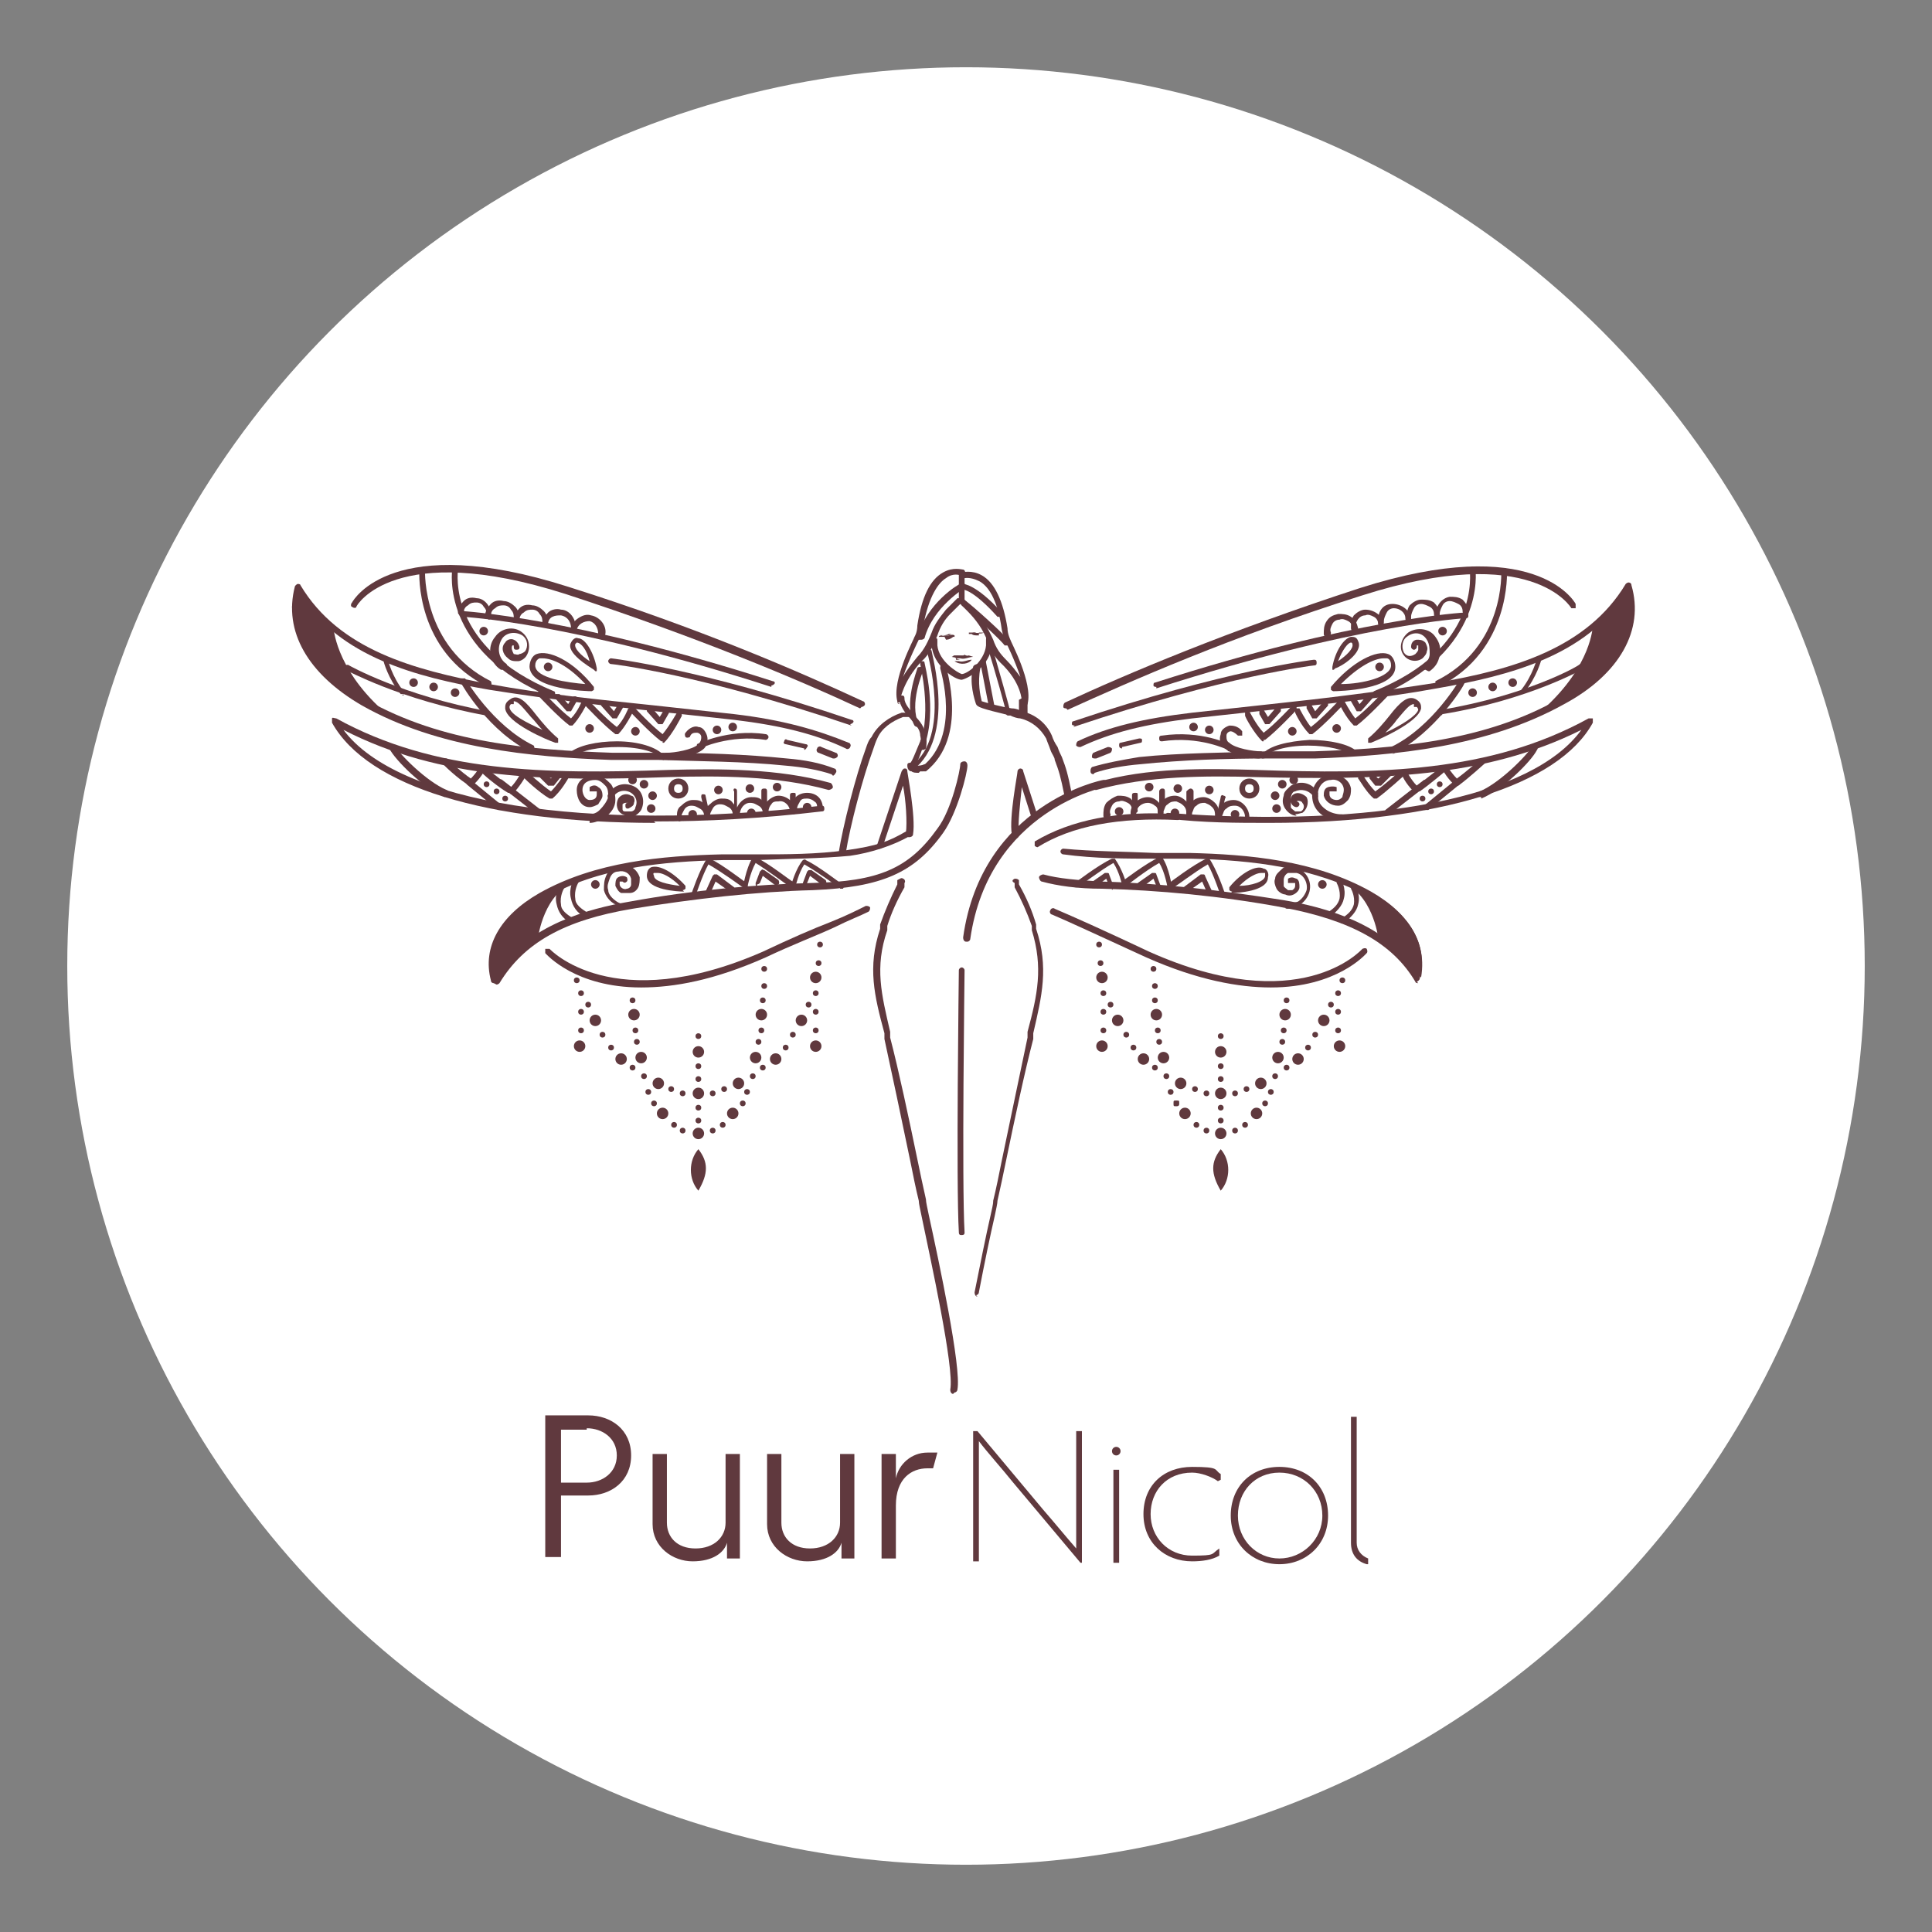 <svg xmlns="http://www.w3.org/2000/svg" id="Layer_1" viewBox="0 0 135 135"><rect x="0" y="0" width="135" height="135" fill="#808080" stroke="none"/><circle cx="67.5" cy="67.5" r="62.8" fill="#fff"></circle><path d="M99.1,68.7c0,0-.2,0-.2-.1-1.6-2.7-4.5-4.3-9.3-5.2-4.3-.8-8.7-1.2-12.6-1.3-1.7,0-3.1-.2-4.2-.5-.1,0-.2-.2-.2-.3,0-.1.2-.2.3-.2,1.1.3,2.4.4,4.1.5,3.9.1,8.3.6,12.7,1.3,2.9.5,7,1.6,9.3,4.9.3-1.9-.9-3.7-3.3-5.1-3.8-2.1-8.2-2.6-12.5-2.7-.8,0-1.6,0-2.4,0-2.1,0-4.3,0-6.5-.3-.1,0-.2-.1-.2-.2,0-.1.1-.2.2-.2,2.1.2,4.3.2,6.4.3.8,0,1.6,0,2.4,0,4.1.1,8.8.5,12.7,2.7,2.8,1.6,4,3.8,3.4,6.1,0,0,0,.1-.2.2,0,0,0,0,0,0Z" fill="#60393e"></path><path d="M62.9,49.1" fill="#60393e" stroke="#68574e" stroke-linecap="round" stroke-linejoin="round" stroke-width=".3"></path><path d="M68.3,90.6s0,0,0,0c-.1,0-.2-.1-.2-.3.4-2,.8-4,1.1-5.3.1-.5.2-.8.2-1.1.2-.8.4-1.8.6-2.8.6-2.9,1.3-6.2,1.8-8.6v-.4c.7-2.6,1.1-4.5.3-7.1v-.3q-.5-1.4-1.2-2.7v-.3c-.2-.1-.2-.2,0-.3.1,0,.2,0,.3.1v.3q.8,1.4,1.2,2.8v.3c.9,2.7.4,4.7-.2,7.3v.4c-.6,2.3-1.3,5.6-1.9,8.5-.2,1-.4,1.9-.6,2.8,0,.2-.1.6-.2,1.1-.3,1.3-.7,3.2-1.1,5.3,0,.1-.1.2-.2.2Z" fill="#60393e"></path><path d="M88.8,69c-2.2,0-5.1-.5-8.7-2.1-3.5-1.6-5.2-2.4-6.6-3-.1,0-.2-.2-.1-.3,0-.1.2-.2.3-.1,1.4.6,3.2,1.4,6.6,3,10.5,4.7,14.8-.1,14.9-.2,0,0,.2-.1.3,0,0,0,.1.2,0,.3-.1.1-2.1,2.4-6.7,2.4Z" fill="#60393e"></path><path d="M59.3,55.8" fill="#60393e" stroke="#68574e" stroke-linecap="round" stroke-linejoin="round" stroke-width=".3"></path><path d="M74.6,55.9c-.1,0-.2,0-.2-.2-.3-1.5-.4-1.8-.7-2.6,0-.2-.2-.4-.3-.7-.1-.3-.2-.5-.3-.8-.4-.7-1-1.2-1.8-1.4-.2,0-.5-.1-.7-.2-2.1-.5-2.3-.6-2.4-.8-.1-.3-.5-1.5-.2-2.6,0-.1.2-.2.3-.2.1,0,.2.2.2.3-.2,1,0,1.9.1,2.3.3.1,1.4.4,2.1.5.3,0,.5.1.7.2.9.2,1.7.8,2.1,1.7.1.3.2.5.4.8.1.3.2.5.3.7.3.8.4,1.1.7,2.6,0,.1,0,.2-.2.3,0,0,0,0,0,0Z" fill="#60393e"></path><path d="M70.9,58.5c-.1,0-.2,0-.2-.2-.2-1.2.4-4.2.4-4.4,0-.1.1-.2.2-.2,0,0,.2,0,.2.2l1,3.1c0,.1,0,.2-.1.3-.1,0-.2,0-.3-.1l-.7-2.2c-.1,1-.3,2.6-.2,3.3,0,.1,0,.2-.2.3,0,0,0,0,0,0Z" fill="#60393e"></path><path d="M44.8,69c-4.6,0-6.6-2.3-6.7-2.4,0,0,0-.2,0-.3,0,0,.2,0,.3,0,0,0,4.4,4.8,14.9.2,1.9-.9,3.5-1.6,4.8-2.1,1-.4,1.8-.8,2.4-1.1.1,0,.2,0,.3.1,0,.1,0,.2-.1.3-.6.3-1.4.6-2.4,1.1-1.3.6-2.9,1.2-4.8,2.1-3.6,1.6-6.4,2.1-8.7,2.1Z" fill="#60393e"></path><g><path d="M45.8,57.5c-11.7,0-20.1-2.5-22.6-7,0,0,0-.2,0-.3s.2,0,.3,0c6.9,3.8,14.6,3.9,23.2,3.6,3.6-.1,7.7-.1,11.3.9.1,0,.2.2.2.3,0,.1-.2.2-.3.2-3.6-1-7.7-1-11.2-.9-8.4.3-15.9.2-22.7-3.3,3.8,5.1,16.9,7.2,33.4,5.3.1,0,.2,0,.2.2,0,.1,0,.2-.2.2-4.2.5-8.1.7-11.7.7Z" fill="#60393e"></path><path d="M58.1,54.1s0,0,0,0c-.9-.3-2-.5-3.2-.6-2.9-.3-6-.3-8.9-.4-1.1,0-2.2,0-3.3,0-5.6-.2-12.1-.8-17.4-3.8-3.8-2.2-5.5-5.2-4.7-8.3,0,0,0-.1.2-.2,0,0,.2,0,.2.1,2.7,4.5,7.9,5.9,13.2,6.9,3.8.7,7.8,1.1,11.6,1.5,1.8.2,3.7.4,5.5.6,3.4.4,5.8,1.1,8,2,.1,0,.2.2.1.3,0,.1-.2.2-.3.1-2.1-1-4.5-1.6-7.8-2-1.8-.2-3.7-.4-5.5-.6-3.8-.4-7.8-.9-11.6-1.5-5.2-.9-10.4-2.3-13.2-6.6-.5,2.7,1.1,5.4,4.6,7.3,5.3,3,11.4,3.5,17.2,3.7,1.1,0,2.2,0,3.3,0,2.9,0,6,.1,8.9.4,1.2.1,2.3.3,3.3.7.1,0,.2.2.1.3,0,0-.1.2-.2.2Z" fill="#60393e"></path><path d="M60.1,49.5s0,0,0,0c-4.3-2-11.4-5-20.6-8-11.9-3.8-14.6.8-14.6.9,0,.1-.2.1-.3,0-.1,0-.1-.2,0-.3.1-.2,2.9-5,15.1-1.1,9.2,2.9,16.3,6,20.6,8,.1,0,.2.2.1.3,0,0-.1.1-.2.1Z" fill="#60393e"></path></g><g><path d="M88.7,57.5c-2.3,0-4.6,0-7.1-.3-.1,0-.2-.1-.2-.2,0-.1.1-.2.2-.2,14.6,1.1,25.5-1.1,28.9-5.8-6.8,3.4-14.3,3.5-22.7,3.3-3.5-.1-7.6-.1-11.2.9-.1,0-.2,0-.3-.2,0-.1,0-.2.2-.3,3.7-1.1,7.8-1,11.3-.9,8.6.3,16.3.2,23.2-3.6,0,0,.2,0,.3,0,0,0,0,.2,0,.3-2.4,4.4-10.8,7-22.6,7Z" fill="#60393e"></path><path d="M76.4,54.1c0,0-.2,0-.2-.2,0-.1,0-.2.1-.3,1-.3,2.1-.5,3.3-.7,2.9-.3,6-.3,8.9-.4,1.1,0,2.2,0,3.3,0,5.8-.2,12-.7,17.2-3.7,3.4-1.9,5.1-4.6,4.6-7.3-2.8,4.3-8,5.7-13.2,6.6-3.8.7-7.8,1.1-11.6,1.5-1.8.2-3.7.4-5.5.6-3.3.4-5.7,1-7.8,2-.1,0-.2,0-.3-.1,0-.1,0-.2.1-.3,2.1-1,4.6-1.6,8-2,1.8-.2,3.7-.4,5.5-.6,3.8-.4,7.8-.9,11.6-1.5,5.3-.9,10.5-2.4,13.2-6.9,0,0,.1-.1.2-.1,0,0,.2,0,.2.2.9,3.1-.8,6.2-4.7,8.3-5.4,3-11.8,3.6-17.4,3.8-1.1,0-2.2,0-3.3,0-2.9,0-6,.1-8.9.4-1.2.1-2.3.3-3.2.6,0,0,0,0,0,0Z" fill="#60393e"></path><path d="M74.5,49.5c0,0-.2,0-.2-.1,0-.1,0-.2.1-.3,4.3-2,11.4-5,20.6-8,12.2-3.9,15,.9,15.1,1.1,0,.1,0,.2,0,.3-.1,0-.2,0-.3,0,0,0-2.7-4.7-14.6-.9-9.2,2.9-16.2,6-20.6,8,0,0,0,0,0,0Z" fill="#60393e"></path></g><path d="M66.6,97.4s0,0,0,0c-.1,0-.2-.1-.2-.3.3-1.5-1.4-9.2-2-12.1-.1-.5-.2-.9-.2-1.1-.2-.8-.4-1.8-.6-2.8-.6-2.9-1.3-6.2-1.8-8.5v-.4c-.7-2.6-1.2-4.6-.3-7.3v-.3q.5-1.4,1.2-2.8v-.3c.2-.1.3-.2.4-.1.1,0,.2.2.1.3v.3q-.8,1.4-1.2,2.7v.3c-.9,2.6-.4,4.5.2,7.1v.4c.6,2.3,1.3,5.6,1.9,8.5.2,1,.4,1.9.6,2.8,0,.2.1.6.2,1.1.7,3.2,2.3,10.7,2,12.2,0,.1-.1.2-.2.2Z" fill="#60393e"></path><g><path d="M68.1,47.8" fill="#60393e"></path><path d="M68.1,47.8" fill="none" stroke="#68574e" stroke-linecap="round" stroke-linejoin="round" stroke-width=".3"></path></g><path d="M66.5,48.9" fill="#60393e" stroke="#68574e" stroke-linecap="round" stroke-linejoin="round" stroke-width=".3"></path><path d="M69,49" fill="#60393e" stroke="#68574e" stroke-linecap="round" stroke-linejoin="round" stroke-width=".3"></path><path d="M68.7,46.2" fill="#60393e" stroke="#68574e" stroke-linecap="round" stroke-linejoin="round" stroke-width=".3"></path><path d="M58.8,59.8s0,0,0,0c-.1,0-.2-.1-.2-.2.3-1.9,1.2-5.4,1.9-7.3.1-.3.2-.6.4-.8.4-.8,1.2-1.4,2.1-1.7h.4c.1-.1.2,0,.3,0,0,.1,0,.2-.2.3h-.4c-.8.3-1.5.8-1.8,1.5-.1.2-.2.5-.3.8-.7,1.9-1.6,5.3-1.9,7.2,0,.1-.1.2-.2.2Z" fill="#60393e"></path><path d="M61.4,59.3s0,0,0,0c-.1,0-.2-.2-.1-.3l1.7-5.1c0,0,.1-.2.2-.2.1,0,.2,0,.2.2,0,.1.6,3.2.4,4.4,0,.1-.1.2-.3.2-.1,0-.2-.1-.2-.3.1-.7,0-2.3-.2-3.3l-1.4,4.2c0,0-.1.2-.2.2Z" fill="#60393e"></path><path d="M68.7,62.9" fill="#60393e" stroke="#68574e" stroke-linecap="round" stroke-linejoin="round" stroke-width=".3"></path><path d="M67.2,86.3c-.1,0-.2,0-.2-.2-.2-3.3,0-18.1,0-18.3,0-.1.1-.2.2-.2h0c.1,0,.2.1.2.2,0,.2-.2,15,0,18.3,0,.1,0,.2-.2.2,0,0,0,0,0,0Z" fill="#60393e"></path><path d="M58.5,49.6" fill="#60393e" stroke="#68574e" stroke-linecap="round" stroke-linejoin="round" stroke-width=".3"></path><path d="M34.5,68.7s0,0,0,0c0,0-.2,0-.2-.2-.6-2.3.6-4.5,3.4-6.1,3.9-2.2,8.6-2.6,12.7-2.7.8,0,1.6,0,2.4,0,2.1,0,4.3,0,6.4-.3s2.9-.6,4.1-1.3c.1,0,.2,0,.3,0,0,.1,0,.2,0,.3-1.2.7-2.8,1.2-4.2,1.4-2.1.2-4.3.2-6.5.3-.8,0-1.6,0-2.4,0-4.2.1-8.7.5-12.5,2.7-2.4,1.3-3.6,3.2-3.3,5.1,2.3-3.3,6.4-4.4,9.3-4.9,4.4-.8,8.8-1.2,12.7-1.3,4.7-.1,6.8-1,8.8-3.8,1-1.3,1.6-4.1,1.6-4.5,0-.1.1-.2.3-.2.1,0,.2.1.2.3,0,.5-.7,3.3-1.7,4.7-2,2.8-4.3,3.8-9.1,4-3.9.1-8.3.6-12.6,1.3-4.8.8-7.6,2.4-9.3,5.2,0,0-.1.1-.2.1Z" fill="#60393e"></path><path d="M72.5,59.2c0,0-.1,0-.2-.1,0-.1,0-.2,0-.3,2.5-1.5,5.9-2.2,10-1.9.1,0,.2.1.2.2,0,.1-.1.2-.2.2-4.1-.2-7.4.4-9.8,1.9,0,0,0,0-.1,0Z" fill="#60393e"></path><path d="M67.5,65.8s0,0,0,0c-.1,0-.2-.1-.2-.3,1.3-9.3,9.7-11,9.8-11,.1,0,.2,0,.3.2,0,.1,0,.2-.2.3,0,0-8.1,1.6-9.4,10.6,0,.1-.1.2-.2.2Z" fill="#60393e"></path><path d="M56.7,59.3" fill="#60393e" stroke="#68574e" stroke-linecap="round" stroke-linejoin="round" stroke-width=".3"></path><path d="M70.3,62.6" fill="#60393e" stroke="#68574e" stroke-linecap="round" stroke-linejoin="round" stroke-width=".3"></path><path d="M67.2,42" fill="#60393e" stroke="#68574e" stroke-linecap="round" stroke-linejoin="round" stroke-width=".3"></path><path d="M67.2,47.5h0s0,0,0,0c-.5,0-2-1-2.1-2.4v-.3c0-.1,0-.2.2-.2s.2,0,.2.2v.3c.1,1.1,1.4,1.9,1.7,2,.4,0,1.6-.9,1.7-2v-.4c0-.1,0-.2.2-.2s.2,0,.2.2v.4c-.1,1.4-1.6,2.3-2.1,2.4,0,0,0,0,0,0Z" fill="#60393e"></path><path d="M74.3,55.1" fill="#60393e" stroke="#68574e" stroke-linecap="round" stroke-linejoin="round" stroke-width=".3"></path><path d="M71.8,50.2" fill="#60393e" stroke="#68574e" stroke-linecap="round" stroke-linejoin="round" stroke-width=".3"></path><path d="M71.6,49.2s0,0,0,0c-.1,0-.2-.1-.2-.2,0,0,0-1.3-1.5-2.7-.4-.4-.7-.9-.9-1.5-.3-.8-.8-1.5-1.4-2.1l-.5-.5c0,0,0-.2,0-.3,0,0,.2,0,.3,0l.5.5c.6.6,1.1,1.4,1.5,2.3.2.6.5,1,.9,1.4.4.4.7.8,1,1.2-.4-1.2-1-2.4-1-2.4,0,0-.2-.4-.3-.9-.3-2.2-1-3.1-1.6-3.4-.6-.3-1-.2-1-.2-.1,0-.2,0-.3-.1,0-.1,0-.2.1-.3,0,0,.7-.2,1.4.2.9.5,1.5,1.8,1.8,3.7,0,.4.2.8.2.8,0,.1,1.6,3,1.2,4.5,0,0-.1.2-.2.2Z" fill="#60393e"></path><path d="M64.4,52.4s0,0,0,0c-.1,0-.2-.2-.1-.3.1-.4,0-.7,0-.7,0-.5-.4-.8-.7-1.2-.4-.4-.7-.9-.8-1.4,0-.1,0-.2.2-.2.1,0,.2,0,.2.2,0,.4.4.8.7,1.2.4.4.7.8.8,1.4h0s.1.4,0,.9c0,0-.1.1-.2.1Z" fill="#60393e"></path><path d="M64.6,53.9c0,0-.1,0-.2,0,0,0,0-.2,0-.3,2.8-2.2,1.3-6.8,1.3-6.9,0-.1,0-.2.1-.3.1,0,.2,0,.3.1,0,.2,1.6,5-1.4,7.4,0,0,0,0-.1,0Z" fill="#60393e"></path><path d="M62.9,49.2c-.1,0-.2,0-.2-.2-.4-1.5,1.2-4.4,1.2-4.5h0s.2-.3.2-.8c.3-2,.9-3.2,1.8-3.7.7-.4,1.3-.2,1.4-.2.1,0,.2.2.1.3,0,.1-.2.2-.3.1,0,0-.5-.2-1,.2-.5.3-1.2,1.2-1.6,3.4,0,.5-.2.9-.3.9,0,0-.7,1.4-1.1,2.6.2-.4.6-.9,1-1.4.5-.5.8-1.2,1-1.7.2-.6.6-1.1,1-1.6l.8-.8c0,0,.2,0,.3,0,0,0,0,.2,0,.3l-.8.8c-.4.4-.7.9-.9,1.5-.2.5-.5,1.3-1.1,1.8-1.3,1.4-1.5,2.7-1.5,2.7,0,.1,0,.2-.2.2,0,0,0,0,0,0Z" fill="#60393e"></path><path d="M71.4,50.2s0,0,0,0c-.1,0-.2-.1-.2-.3v-1c.2-.1.3-.2.4-.2.1,0,.2.1.2.3v1c-.2.1-.3.2-.4.2Z" fill="#60393e"></path><path d="M67.2,53.4" fill="#60393e" stroke="#68574e" stroke-linecap="round" stroke-linejoin="round" stroke-width=".3"></path><path d="M66.7,55.6" fill="#60393e" stroke="#68574e" stroke-linecap="round" stroke-linejoin="round" stroke-width=".3"></path><path d="M65.4,56.1" fill="#60393e" stroke="#68574e" stroke-linecap="round" stroke-linejoin="round" stroke-width=".3"></path><path d="M67.8,65.5" fill="#60393e" stroke="#68574e" stroke-linecap="round" stroke-linejoin="round" stroke-width=".3"></path><path d="M58.7,59.3" fill="#60393e" stroke="#68574e" stroke-linecap="round" stroke-linejoin="round" stroke-width=".3"></path><g><path d="M75.5,109.2l-4.7-5.6c-.8-1-1.8-2.1-2.4-2.9h0c0,.9,0,1.8,0,2.8v5.6h-.4v-9.1h.3l4.6,5.5c.7.8,1.6,1.9,2.3,2.7h0c0-1,0-1.8,0-2.7v-5.5h.4v9.2h-.1Z" fill="#60393e"></path><path d="M77.8,109.2v-6.5h.4v6.5h-.4Z" fill="#60393e"></path><path d="M85.1,103.5c-.4-.3-1.2-.6-1.8-.6-1.8,0-2.9,1.3-2.9,2.9s1.2,2.9,2.9,2.9,1.3-.1,1.9-.5v.5c-.5.3-1.2.4-1.9.4-1.9,0-3.4-1.3-3.4-3.3s1.4-3.3,3.4-3.3,1.5.2,2,.5v.4Z" fill="#60393e"></path><path d="M89.4,109.3c-1.9,0-3.4-1.4-3.4-3.4s1.4-3.4,3.4-3.4,3.4,1.4,3.4,3.4-1.5,3.4-3.4,3.4ZM89.4,102.9c-1.7,0-2.9,1.3-2.9,3s1.3,3,2.9,3,3-1.3,3-3-1.3-3-3-3Z" fill="#60393e"></path><path d="M95.5,109.3c-.7-.2-1.1-.7-1.1-1.5v-8.8h.4v8.8c0,.5.3.9.8,1.1v.4Z" fill="#60393e"></path></g><g><path d="M41.2,104.5h-2v4.3h-1.1v-9.9h3c1.6,0,3,1,3,2.8s-1.4,2.8-3,2.8ZM41,99.9h-1.8v3.7h1.8c1.1,0,2.1-.7,2.1-1.9s-1-1.9-2.1-1.9Z" fill="#60393e"></path><path d="M50.8,108.9v-1.1h0c-.2.7-1,1.3-2.4,1.3s-2.8-1-2.8-2.6v-4.9h1v4.8c0,1,.7,1.8,2,1.8s2.1-.8,2.1-1.8v-4.8h1v7.3h-1Z" fill="#60393e"></path><path d="M58.8,108.9v-1.1h0c-.2.7-1,1.3-2.4,1.3s-2.8-1-2.8-2.6v-4.9h1v4.8c0,1,.7,1.8,2,1.8s2.1-.8,2.1-1.8v-4.8h1v7.3h-1Z" fill="#60393e"></path><path d="M65.4,102.6c-.1,0-.4,0-.6,0-1.1,0-2.2.7-2.2,2.6v3.7h-1v-7.3h1v1.7h0c.2-1,1.1-1.8,2.2-1.8s.5,0,.7,0l-.3,1.1Z" fill="#60393e"></path></g><circle cx="78" cy="101.4" r=".3" fill="#60393e"></circle><path d="M25.9,49.2s-2.9-4.1-2.9-5.6c-.9-.9-2.1-2.6-2.1-2.6l-.5,1.4s1.2,5.7,5.5,6.8Z" fill="#60393e"></path><path d="M34.1,48s0,0,0,0c-5.1-2.5-4.8-8-4.8-8.1,0-.1.1-.2.2-.2.1,0,.2,0,.2.2,0,0-.2,5.3,4.6,7.7,0,0,.1.2,0,.3,0,0-.1.1-.2.1Z" fill="#60393e"></path><path d="M38.5,48.7s0,0,0,0c-7.8-3.2-6.9-8.9-6.9-8.9,0-.1.1-.2.2-.2.1,0,.2.1.2.2,0,.2-.8,5.4,6.7,8.5.1,0,.1.2.1.3,0,0-.1.1-.2.1Z" fill="#60393e"></path><path d="M53.9,48s0,0,0,0c-13.9-4.5-21.5-4.9-21.6-4.9-.1,0-.2,0-.2-.2,0-.1,0-.2.2-.2,0,0,7.7.4,21.7,4.9.1,0,.2.1.1.2,0,0-.1.1-.2.1Z" fill="#60393e"></path><path d="M34.2,43.2s0,0,0,0c-.1,0-.2-.1-.2-.2,0-.2,0-.4-.2-.6-.1-.2-.3-.3-.5-.3-.2,0-.4,0-.6.2-.2.1-.3.3-.3.5,0,.1-.1.2-.2.2-.1,0-.2-.1-.2-.2,0-.3.2-.6.4-.8.2-.2.5-.3.9-.2.6,0,1.1.7,1,1.3,0,.1,0,.2-.2.2Z" fill="#60393e"></path><path d="M36.1,43.4s0,0,0,0c-.1,0-.2-.1-.2-.2,0-.2,0-.4-.2-.6-.1-.2-.3-.3-.5-.3-.2,0-.4,0-.6.2-.2.1-.3.3-.3.5,0,.1-.1.2-.2.2-.1,0-.2-.1-.2-.2,0-.3.2-.6.4-.8.2-.2.5-.3.9-.2.3,0,.6.2.8.4.2.2.3.5.2.9,0,.1,0,.2-.2.2Z" fill="#60393e"></path><path d="M38.1,43.7s0,0,0,0c-.1,0-.2-.1-.2-.2,0-.2,0-.4-.2-.6-.1-.2-.3-.3-.5-.3-.2,0-.4,0-.6.2-.2.1-.3.3-.3.5,0,.1-.1.2-.2.2-.1,0-.2-.1-.2-.2,0-.3.2-.6.4-.8.2-.2.5-.3.9-.2.3,0,.6.2.8.4.2.2.3.5.2.9,0,.1,0,.2-.2.2Z" fill="#60393e"></path><path d="M40.1,44.1s0,0,0,0c-.1,0-.2-.1-.2-.2,0-.4-.2-.8-.7-.9-.2,0-.4,0-.6.1-.2.1-.3.3-.3.5,0,.1-.1.2-.2.2-.1,0-.2-.1-.2-.2,0-.3.2-.6.4-.8.2-.2.6-.3.9-.2.6,0,1.1.7,1,1.3,0,0,0,.2-.2.2Z" fill="#60393e"></path><path d="M42,44.5s0,0,0,0c-.1,0-.2-.1-.2-.2,0-.4-.2-.8-.6-.9-.4,0-.8.2-.9.6,0,.1-.1.2-.2.2-.1,0-.2-.1-.2-.2,0-.3.2-.6.5-.8.3-.2.6-.3.9-.2.6.1,1.1.7,1,1.3,0,0,0,.2-.2.2Z" fill="#60393e"></path><path d="M47.5,57.3c-.1,0-.2,0-.2-.2,0-.3,0-.6.3-.8.2-.2.5-.4.8-.4.3,0,.6,0,.8.3.2.2.4.5.4.8,0,.1,0,.2-.2.2-.1,0-.2,0-.2-.2,0-.2-.1-.4-.3-.5-.2-.1-.3-.2-.6-.2-.2,0-.4.1-.5.3-.1.2-.2.3-.2.6,0,.1,0,.2-.2.2,0,0,0,0,0,0Z" fill="#60393e"></path><path d="M49.5,57.2c-.1,0-.2,0-.2-.2,0-.3,0-.6.3-.8.2-.2.5-.4.8-.4.3,0,.6,0,.8.3.2.2.4.5.4.8,0,.1,0,.2-.2.2-.1,0-.2,0-.2-.2,0-.2-.1-.4-.3-.5-.2-.1-.3-.2-.6-.2-.2,0-.4.1-.5.3-.1.2-.2.3-.2.6,0,.1,0,.2-.2.2,0,0,0,0,0,0Z" fill="#60393e"></path><path d="M51.6,57.1c-.1,0-.2,0-.2-.2,0-.6.5-1.2,1.1-1.2.3,0,.6,0,.8.3.2.2.4.5.4.8,0,.1,0,.2-.2.2-.1,0-.2,0-.2-.2,0-.2-.1-.4-.3-.5-.2-.1-.3-.2-.6-.2-.4,0-.7.4-.7.8,0,.1,0,.2-.2.2,0,0,0,0,0,0Z" fill="#60393e"></path><path d="M53.5,57c-.1,0-.2,0-.2-.2,0-.3,0-.6.3-.8.2-.2.5-.4.8-.4.6,0,1.2.5,1.2,1.1,0,.1,0,.2-.2.2-.1,0-.2,0-.2-.2,0-.4-.4-.8-.8-.7-.2,0-.4,0-.5.2-.1.1-.2.3-.2.5,0,.1,0,.2-.2.2,0,0,0,0,0,0Z" fill="#60393e"></path><path d="M55.5,56.7c-.1,0-.2,0-.2-.2,0-.3.1-.6.3-.8s.5-.3.8-.3h0c.3,0,.6.1.8.3.2.2.3.5.3.8,0,.1,0,.2-.2.2h0c-.1,0-.2,0-.2-.2,0-.2,0-.4-.2-.5-.1-.1-.3-.2-.5-.2-.2,0-.4,0-.5.2s-.2.3-.2.5c0,.1,0,.2-.2.2h0Z" fill="#60393e"></path><path d="M35.1,46.8s0,0-.1,0c-.8-.5-1-1.6-.4-2.3.4-.6,1.3-.8,1.9-.3.5.4.6,1.1.3,1.6-.1.2-.4.4-.6.4-.3,0-.5,0-.7-.2-.4-.3-.5-.8-.2-1.1.1-.2.4-.3.6-.2,0,0,.3.1.4.5,0,.1,0,.2-.2.2-.1,0-.2,0-.2-.2,0,0,0-.1,0-.1,0,0-.1,0-.1,0-.1.2,0,.4.1.6.1,0,.3.1.4,0,.1,0,.3-.1.4-.2.2-.3.2-.8-.2-1.1-.5-.3-1.1-.2-1.4.2-.4.6-.3,1.4.3,1.8,0,0,.1.2,0,.3,0,0,0,0-.2,0Z" fill="#60393e"></path><path d="M43.9,63.4c-.3,0-.6,0-.9-.2-.4-.2-.7-.6-.8-1,0-.4,0-.7.2-1.1s.5-.5.9-.6c.6-.2,1.2.2,1.4.8,0,.2,0,.5-.1.7s-.3.4-.6.4c-.2,0-.4,0-.6,0-.2-.1-.3-.3-.4-.5,0-.2,0-.5.2-.6,0,0,.3-.2.6,0,0,0,.1.2,0,.3s-.2.1-.3,0c0,0-.1,0-.2,0,0,0,0,0,0,.2,0,.2.3.4.5.3.1,0,.3-.1.3-.3s0-.3,0-.4c-.1-.4-.5-.6-.9-.5-.3,0-.5.2-.6.5s-.2.5-.1.8c0,.3.3.6.6.8.3.2.6.2,1,.1.1,0,.2,0,.2.1,0,.1,0,.2-.1.2-.1,0-.3,0-.4,0Z" fill="#60393e"></path><path d="M41.2,57.3c0,0-.2,0-.3,0-.1,0-.2-.1-.2-.2,0-.1.1-.2.2-.2.4,0,.7,0,1-.3s.5-.6.6-.9c0-.3,0-.6-.2-.8s-.4-.4-.7-.4c-.5,0-.9.2-.9.7,0,.3.2.7.5.7.3,0,.5-.1.5-.4,0,0,0-.2,0-.2,0,0-.1,0-.2,0,0,0-.2,0-.3,0,0,0,0-.2,0-.3.3-.2.5-.1.6,0,.2.1.3.3.3.6,0,.2-.2.4-.3.6-.2.1-.4.2-.6.2-.6,0-.9-.6-.9-1.2,0-.7.7-1.1,1.4-1,.4,0,.7.3,1,.6.2.3.3.7.3,1.1,0,.5-.3.9-.7,1.2-.3.2-.7.4-1.1.4Z" fill="#60393e"></path><path d="M44,57c-.2,0-.3,0-.5-.1-.4-.2-.5-.7-.3-1.1.2-.3.6-.4.9-.2.2,0,.3.3.2.5,0,.2-.2.3-.4.4-.1,0-.2,0-.2-.2,0-.1,0-.2.2-.2,0,0,0,0,0,0,0,0,0,0,0,0,0,0-.1,0-.2,0,0,0-.1,0-.2.1,0,0,0,.2,0,.3,0,.1,0,.2.2.2.1,0,.3,0,.4,0,.1,0,.3-.1.3-.3.2-.4,0-.8-.3-1-.5-.3-1.1-.1-1.3.4,0,0-.2.1-.3,0,0,0-.1-.2,0-.3.4-.7,1.2-.9,1.9-.5.5.3.7,1,.4,1.6-.2.3-.5.5-.8.5Z" fill="#60393e"></path><circle cx="33.8" cy="44.1" r=".3" fill="#60393e"></circle><circle cx="38.3" cy="46.6" r=".3" fill="#60393e"></circle><circle cx="41.2" cy="50.9" r=".3" fill="#60393e"></circle><circle cx="44.4" cy="51.1" r=".3" fill="#60393e"></circle><circle cx="50.1" cy="51" r=".3" fill="#60393e"></circle><circle cx="41.6" cy="61.8" r=".3" fill="#60393e"></circle><circle cx="50.2" cy="55.2" r=".3" fill="#60393e"></circle><circle cx="45" cy="54.8" r=".3" fill="#60393e"></circle><circle cx="44.2" cy="54.5" r=".3" fill="#60393e"></circle><circle cx="45.6" cy="55.6" r=".3" fill="#60393e"></circle><circle cx="45.5" cy="56.5" r=".3" fill="#60393e"></circle><circle cx="48.4" cy="56.9" r=".3" fill="#60393e"></circle><circle cx="52.5" cy="56.8" r=".3" fill="#60393e"></circle><circle cx="56.4" cy="56.4" r=".3" fill="#60393e"></circle><circle cx="51.2" cy="50.8" r=".3" fill="#60393e"></circle><circle cx="52.4" cy="55.1" r=".3" fill="#60393e"></circle><circle cx="54.3" cy="55" r=".3" fill="#60393e"></circle><circle cx="28.9" cy="47.7" r=".3" fill="#60393e"></circle><circle cx="30.3" cy="48" r=".3" fill="#60393e"></circle><circle cx="34" cy="54.8" r=".2" fill="#60393e"></circle><circle cx="34.7" cy="55.3" r=".2" fill="#60393e"></circle><circle cx="35.3" cy="55.8" r=".2" fill="#60393e"></circle><circle cx="31.8" cy="48.4" r=".3" fill="#60393e"></circle><path d="M26.6,49.8s0,0-.1,0c-3.4-3.1-3.6-5.9-3.6-6,0-.1,0-.2.2-.2.1,0,.2,0,.2.2,0,0,.1,2.8,3.4,5.8,0,0,0,.2,0,.3,0,0,0,0-.1,0Z" fill="#60393e"></path><path d="M31.1,55.7s0,0,0,0c-1.5-.6-3.5-2.6-3.9-3.4,0,0,0-.2,0-.3,0,0,.2,0,.3,0,.4.7,2.3,2.6,3.7,3.2.1,0,.2.2.1.3,0,0-.1.1-.2.1Z" fill="#60393e"></path><path d="M34,50s0,0,0,0c-6.1-1.1-9.8-3.2-9.9-3.2,0,0-.1-.2,0-.3,0,0,.2-.1.3,0,0,0,3.7,2.1,9.7,3.2.1,0,.2.1.2.2,0,0,0,.2-.2.2Z" fill="#60393e"></path><path d="M28.2,48.5c0,0-.1,0-.2,0-.9-1.1-1.2-2.3-1.2-2.3,0-.1,0-.2.1-.2.1,0,.2,0,.2.1,0,0,.3,1.2,1.1,2.2,0,0,0,.2,0,.3,0,0,0,0-.1,0Z" fill="#60393e"></path><path d="M59.5,50.7s0,0,0,0c-10.6-3.6-16.7-4.3-16.8-4.3-.1,0-.2-.1-.2-.2,0-.1.1-.2.2-.2,0,0,6.2.7,16.8,4.3.1,0,.2.1.1.2,0,0-.1.1-.2.1Z" fill="#60393e"></path><path d="M41.4,48.3s0,0,0,0c-.4,0-4.3-.1-4.4-1.7,0-.4.2-.8.5-.9.8-.3,2.5.4,4,2.3,0,0,0,.1,0,.2,0,0-.1.1-.2.1ZM38,46c-.1,0-.2,0-.3,0,0,0-.3.1-.3.5,0,.9,2.3,1.2,3.5,1.3-1.2-1.3-2.3-1.8-3-1.8Z" fill="#60393e"></path><path d="M47.8,62.3s0,0,0,0c-.4,0-2.6-.1-2.6-1.1,0-.3.1-.5.3-.6.6-.2,1.6.4,2.4,1.3,0,0,0,.1,0,.2,0,0-.1.1-.2.1ZM45.8,61c0,0,0,0-.1,0,0,0-.1,0,0,.2,0,.4,1,.6,1.8.7-.6-.6-1.2-.9-1.5-.9Z" fill="#60393e"></path><path d="M41.5,46.8s0,0,0,0c-.3-.2-2-1.2-1.6-1.9.1-.2.3-.4.5-.3.5,0,1.1,1,1.3,2.1,0,0,0,.2,0,.2,0,0,0,0-.1,0ZM40.3,44.9s0,0-.1.1c-.1.3.4.8,1,1.2-.2-.8-.6-1.3-.9-1.3,0,0,0,0,0,0Z" fill="#60393e"></path><path d="M37.2,52.6s0,0,0,0c-3-1.4-4.9-4.7-5-4.9,0,0,0-.2,0-.3,0,0,.2,0,.3,0,0,0,1.9,3.3,4.8,4.7,0,0,.1.2,0,.3,0,0-.1.1-.2.1Z" fill="#60393e"></path><path d="M38.8,51.9s0,0,0,0c-.6-.2-3.4-1.4-3.5-2.4,0-.2,0-.4.3-.6.6-.5,1.2.2,1.9,1.1.4.5.9,1.1,1.5,1.6,0,0,0,.2,0,.3,0,0-.1,0-.2,0ZM35.9,49.2c0,0-.1,0-.2,0-.1.1-.1.2-.1.2,0,.5,1.2,1.1,2.3,1.6-.3-.3-.5-.6-.8-.9-.6-.7-.9-1.1-1.2-1.1Z" fill="#60393e"></path><path d="M46.6,53c-.1,0-.2,0-.2-.2,0-.1,0-.2.2-.2.5,0,1.8-.2,2.2-.6.2-.2.2-.4.2-.5,0-.2-.2-.3-.3-.3-.2,0-.4,0-.5.3,0,0-.2.1-.3,0,0,0-.1-.2,0-.3.3-.4.7-.5.9-.4.3,0,.5.3.6.6.1.3,0,.7-.2.9-.6.6-2.3.7-2.5.8,0,0,0,0,0,0Z" fill="#60393e"></path><path d="M48.9,52.4c0,0-.1,0-.2-.1,0,0,0-.2,0-.3,0,0,2.2-1.1,4.8-.7.1,0,.2.1.2.2,0,.1-.1.2-.2.2-2.5-.4-4.6.6-4.6.6,0,0,0,0,0,0Z" fill="#60393e"></path><path d="M32.9,54.9s0,0-.1,0c-.7-.4-1.9-1.5-1.9-1.6,0,0,0-.2,0-.3,0,0,.2,0,.3,0,0,0,1.1,1,1.7,1.4.4-.4.7-.9.7-.9,0,0,.2-.1.3,0,0,0,.1.2,0,.3,0,0-.4.7-.9,1.1,0,0,0,0-.1,0Z" fill="#60393e"></path><path d="M35.6,55.4s0,0-.1,0c-.7-.4-1.9-1.4-1.9-1.5,0,0,0-.2,0-.3s.2,0,.3,0c0,0,1.1.9,1.8,1.4.4-.4.7-1,.7-1,0,0,.2-.1.3,0,0,0,.1.2,0,.3,0,0-.4.7-.9,1.2,0,0,0,0-.1,0Z" fill="#60393e"></path><path d="M38.5,55.8s0,0-.1,0c-.7-.4-1.9-1.5-1.9-1.6,0,0,0-.2,0-.3,0,0,.2,0,.3,0,0,0,1.1,1,1.7,1.4.4-.4.9-1.1.9-1.2,0,0,.2-.1.3,0,0,0,.1.2,0,.3,0,0-.5.9-1.1,1.4,0,0,0,0-.1,0Z" fill="#60393e"></path><path d="M31.5,54.3" fill="#60393e" stroke="#68574e" stroke-linecap="round" stroke-linejoin="round" stroke-width=".4"></path><path d="M34.9,56.6s0,0-.1,0l-2.2-1.8c0,0,0-.2,0-.3,0,0,.2,0,.3,0l2.2,1.8c0,0,0,.2,0,.3,0,0,0,0-.2,0Z" fill="#60393e"></path><path d="M37.6,56.9s0,0-.1,0l-2.7-2.1c0,0-.1-.2,0-.3,0,0,.2-.1.3,0l2.7,2.1c0,0,.1.2,0,.3,0,0,0,0-.2,0Z" fill="#60393e"></path><path d="M38.4,54.9s0,0-.1,0l-.7-.7c0,0,0-.2,0-.3,0,0,.2,0,.3,0l.6.5.3-.3c0,0,.2-.1.3,0,0,0,.1.2,0,.3l-.4.5s0,0-.1,0c0,0,0,0,0,0Z" fill="#60393e"></path><path d="M39.9,50.7s0,0-.1,0c-.8-.6-2.1-2-2.2-2.1,0,0,0-.2,0-.3,0,0,.2,0,.3,0,0,0,1.2,1.3,2,1.9.5-.5.8-1.3.8-1.3,0,0,.2-.1.3,0,0,0,.1.2,0,.3,0,0-.5,1-1,1.5,0,0,0,0-.1,0Z" fill="#60393e"></path><path d="M43.1,51.3s0,0-.1,0c-.8-.6-2.1-2-2.2-2.1,0,0,0-.2,0-.3,0,0,.2,0,.3,0,0,0,1.2,1.3,2,1.9.5-.5.8-1.3.8-1.3,0,0,.2-.1.3,0,0,0,.1.2,0,.3,0,0-.5,1-1,1.5,0,0,0,0-.1,0Z" fill="#60393e"></path><path d="M46.3,51.8s0,0-.1,0c-.8-.6-2.1-2-2.2-2.1,0,0,0-.2,0-.3,0,0,.2,0,.3,0,0,0,1.2,1.3,2,1.9.5-.6,1-1.5,1-1.5,0,0,.2-.1.3,0,0,0,.1.2,0,.3,0,0-.6,1.2-1.2,1.8,0,0,0,0-.1,0Z" fill="#60393e"></path><path d="M46.1,50.6c0,0-.1,0-.1,0l-.8-.9c0,0,0-.2,0-.3,0,0,.2,0,.3,0l.6.7.3-.5c0,0,.2-.1.3,0,0,0,.1.2,0,.3l-.4.7c0,0,0,0-.1,0,0,0,0,0,0,0Z" fill="#60393e"></path><path d="M42.9,50.2c0,0-.1,0-.1,0l-.8-.9c0,0,0-.2,0-.3,0,0,.2,0,.3,0l.6.7.3-.5c0,0,.2-.1.3,0,0,0,.1.2,0,.3l-.4.7c0,0,0,0-.1,0,0,0,0,0,0,0Z" fill="#60393e"></path><path d="M39.7,49.7c0,0-.1,0-.1,0l-.8-.9c0,0,0-.2,0-.3,0,0,.2,0,.3,0l.6.7.3-.5c0,0,.2-.1.3,0,0,0,.1.2,0,.3l-.4.7c0,0,0,0-.1,0,0,0,0,0,0,0Z" fill="#60393e"></path><path d="M58.7,62s0,0-.1,0c0,0-1.5-1.1-2.4-1.6-.4.6-.6,1.5-.6,1.5,0,.1-.1.2-.2.1-.1,0-.2-.1-.1-.2,0,0,.3-1.1.8-1.7,0,0,.2-.1.2,0,.9.4,2.5,1.7,2.6,1.7,0,0,.1.2,0,.3,0,0,0,0-.2,0Z" fill="#60393e"></path><path d="M52.1,62.3s0,0,0,0c-.1,0-.2-.1-.2-.2,0,0,.2-1.4.7-2.2,0,0,.2-.1.2,0,.9.4,2.5,1.7,2.6,1.7,0,0,.1.2,0,.3,0,0-.2.1-.3,0,0,0-1.5-1.1-2.3-1.6-.4.7-.6,1.8-.6,1.8,0,0,0,.2-.2.2Z" fill="#60393e"></path><path d="M48.4,62.7s0,0,0,0c-.1,0-.2-.1-.1-.2,0,0,.6-1.8,1.1-2.5,0,0,.2-.1.2,0,.9.4,2.5,1.7,2.6,1.7,0,0,.1.2,0,.3,0,0-.2.1-.3,0,0,0-1.5-1.1-2.4-1.6-.4.7-.9,2.2-.9,2.2,0,0-.1.1-.2.1Z" fill="#60393e"></path><path d="M49.4,62.6s0,0,0,0c0,0-.1-.2-.1-.3l.5-1.1c0,0,0,0,.1-.1,0,0,.1,0,.2,0l1.2.9c0,0,.1.2,0,.3,0,0-.2.1-.3,0l-1-.7-.4.9c0,0-.1.1-.2.1Z" fill="#60393e"></path><path d="M52.9,62s0,0,0,0c-.1,0-.1-.2-.1-.3l.3-.8c0,0,0,0,.1-.1s.1,0,.2,0l1,.7c0,0,.1.2,0,.3,0,0-.2.1-.3,0l-.8-.6-.2.5c0,0-.1.1-.2.1Z" fill="#60393e"></path><path d="M56.2,62s0,0,0,0c-.1,0-.1-.2-.1-.3l.3-.8c0,0,0,0,.1-.1,0,0,.1,0,.2,0l1,.7c0,0,.1.2,0,.3,0,0-.2.1-.3,0l-.8-.6-.2.5c0,0-.1.1-.2.1Z" fill="#60393e"></path><path d="M46.4,53c0,0-.1,0-.1,0-.4-.4-1.5-.8-3.1-.8-1.3,0-2.6.2-3.1.7,0,0-.2,0-.3,0,0,0,0-.2,0-.3.6-.5,1.9-.8,3.3-.8,1.5,0,2.8.4,3.3,1,0,0,0,.2,0,.3,0,0,0,0-.1,0Z" fill="#60393e"></path><path d="M67.2,42.2c-.1,0-.2,0-.2-.2v-1.8c0-.1,0-.2.2-.2s.2,0,.2.2v1.8c0,.1,0,.2-.2.2Z" fill="#60393e"></path><path d="M64.2,44.7s0,0,0,0c-.1,0-.2-.1-.1-.2.7-2.4,2.9-3.7,3-3.7,0,0,.2,0,.3,0s0,.2,0,.3c0,0-2.2,1.3-2.8,3.5,0,0-.1.1-.2.1Z" fill="#60393e"></path><path d="M63.9,53.8c0,0-.1,0-.2,0,0,0,0-.2,0-.3,2.8-2.1,1.1-7.8,1.1-7.9,0-.1,0-.2.1-.2.1,0,.2,0,.2.1,0,.2,1.7,6-1.3,8.3,0,0,0,0-.1,0Z" fill="#60393e"></path><path d="M64.4,52.2s0,0,0,0c-.1,0-.2-.1-.1-.2.8-2.4,0-5.5,0-5.6,0-.1,0-.2.1-.2.1,0,.2,0,.2.1,0,.1.9,3.3,0,5.8,0,0-.1.1-.2.1Z" fill="#60393e"></path><path d="M64.1,50.8c0,0-.1,0-.2-.1-.8-1.5.2-3.9.2-4,0-.1.2-.1.3-.1s.1.2.1.3c0,0-1,2.3-.3,3.7,0,0,0,.2,0,.3,0,0,0,0,0,0Z" fill="#60393e"></path><path d="M64.2,54c-.2,0-.4,0-.5-.1-.2,0-.3-.2-.3-.4,0-.1,0-.2.2-.2.1,0,.4-.8.7-1.5,0-.1.1-.2.2-.1.1,0,.2.1.1.2-.2.5-.4,1.3-.7,1.6,0,0,.1,0,.2,0,.1,0,.3,0,.5-.1,0,0,.2,0,.3,0,0,0,0,.2,0,.3-.2.2-.4.2-.6.2ZM63.7,53.7s0,0,0,0c0,0,0,0,0,0Z" fill="#60393e"></path><path d="M49.4,56.8c0,0-.2,0-.2-.2l-.2-.9c0-.1,0-.2.1-.2.1,0,.2,0,.2.1l.2.9c0,.1,0,.2-.1.2,0,0,0,0,0,0Z" fill="#60393e"></path><path d="M51.5,56.6c-.1,0-.2,0-.2-.2v-1.1c-.1-.1,0-.2,0-.2.1,0,.2,0,.2.2v1.1c.1.1,0,.2,0,.2,0,0,0,0,0,0Z" fill="#60393e"></path><path d="M53.4,56.3c-.1,0-.2,0-.2-.2v-.8c0-.1,0-.2.2-.2.1,0,.2,0,.2.2v.8c0,.1,0,.2-.2.2,0,0,0,0,0,0Z" fill="#60393e"></path><path d="M55.4,56.6c-.1,0-.2,0-.2-.2v-.8c0-.1,0-.2.2-.2s.2,0,.2.2v.8c0,.1,0,.2-.2.2Z" fill="#60393e"></path><path d="M47.4,55.8c-.4,0-.7-.3-.7-.7s.3-.7.7-.7.7.3.7.7-.3.7-.7.7ZM47.4,54.8c-.2,0-.3.1-.3.3s.1.3.3.3.3-.1.3-.3-.1-.3-.3-.3Z" fill="#60393e"></path><path d="M69.8,43.1c0,0-.1,0-.1,0-1.7-1.9-2.4-1.9-2.4-1.9-.1,0-.2,0-.2-.2s0-.2.2-.2c0,0,.9,0,2.7,2,0,0,0,.2,0,.3,0,0,0,0-.1,0Z" fill="#60393e"></path><path d="M37.6,65.5s.4-3.2,2.7-3.9-6.7.8-5.7,6.7c2.2-2.6,3-2.8,3-2.8Z" fill="#60393e"></path><path d="M58.2,53s0,0,0,0l-1-.4c-.1,0-.2-.2-.1-.3,0-.1.2-.2.3-.1l1,.4c.1,0,.2.2.1.3,0,0-.1.1-.2.1Z" fill="#60393e"></path><path d="M56.2,52.3s0,0,0,0l-1.3-.3c-.1,0-.2-.1-.1-.2,0-.1.1-.2.2-.1l1.3.3c.1,0,.2.1.1.2,0,0-.1.2-.2.2Z" fill="#60393e"></path><path d="M108.7,49.2s2.9-4.1,2.9-5.6c.9-.9,2.1-2.6,2.1-2.6l.5,1.4s-1.2,5.7-5.5,6.8Z" fill="#60393e"></path><path d="M100.5,48c0,0-.1,0-.2-.1,0,0,0-.2,0-.3,4.9-2.4,4.6-7.7,4.6-7.7,0-.1,0-.2.2-.2.1,0,.2,0,.2.2,0,0,.3,5.6-4.8,8.1,0,0,0,0,0,0Z" fill="#60393e"></path><path d="M96.1,48.7c0,0-.2,0-.2-.1,0-.1,0-.2.1-.3,7.5-3,6.7-8.3,6.7-8.5,0-.1,0-.2.2-.2.1,0,.2,0,.2.2,0,0,.8,5.7-6.9,8.9,0,0,0,0,0,0Z" fill="#60393e"></path><path d="M80.8,48c0,0-.2,0-.2-.1,0-.1,0-.2.1-.2,14-4.5,21.6-4.9,21.7-4.9.1,0,.2,0,.2.2,0,.1,0,.2-.2.2,0,0-7.6.4-21.6,4.9,0,0,0,0,0,0Z" fill="#60393e"></path><path d="M100.5,43.2c0,0-.2,0-.2-.2,0-.6.4-1.2,1-1.3.3,0,.6,0,.9.2.2.2.4.5.4.8,0,.1,0,.2-.2.2-.1,0-.2,0-.2-.2,0-.2-.1-.4-.3-.5-.2-.1-.4-.2-.6-.2s-.4.1-.5.3-.2.4-.2.6c0,.1,0,.2-.2.2,0,0,0,0,0,0Z" fill="#60393e"></path><path d="M98.5,43.4c0,0-.2,0-.2-.2,0-.3,0-.6.2-.9.2-.2.5-.4.8-.4.3,0,.6,0,.9.2.2.2.4.5.4.8,0,.1,0,.2-.2.2-.1,0-.2,0-.2-.2,0-.2-.1-.4-.3-.5-.2-.1-.4-.2-.6-.2-.2,0-.4.1-.5.3-.1.2-.2.4-.2.6,0,.1,0,.2-.2.2,0,0,0,0,0,0Z" fill="#60393e"></path><path d="M96.5,43.7c0,0-.2,0-.2-.2,0-.3,0-.6.2-.9s.5-.4.8-.4c.6,0,1.2.4,1.3,1,0,.1,0,.2-.2.2-.1,0-.2,0-.2-.2,0-.4-.4-.7-.8-.7-.2,0-.4.1-.5.3s-.2.4-.2.6c0,.1,0,.2-.2.2,0,0,0,0,0,0Z" fill="#60393e"></path><path d="M94.6,44.1c0,0-.2,0-.2-.2,0-.3,0-.6.2-.9.2-.2.5-.4.8-.4.6,0,1.2.4,1.3,1,0,.1,0,.2-.2.2-.1,0-.2,0-.2-.2,0-.2-.1-.4-.3-.5-.2-.1-.4-.2-.6-.1-.4,0-.7.4-.7.9,0,.1,0,.2-.2.2,0,0,0,0,0,0Z" fill="#60393e"></path><path d="M92.7,44.5c0,0-.2,0-.2-.2,0-.3,0-.6.2-.9s.4-.4.8-.5c.3,0,.6,0,.9.2.3.2.4.4.5.8,0,.1,0,.2-.2.2-.1,0-.2,0-.2-.2,0-.2-.1-.4-.3-.5-.2-.1-.4-.2-.6-.1-.2,0-.4.1-.5.3-.1.2-.2.4-.1.6,0,.1,0,.2-.2.2,0,0,0,0,0,0Z" fill="#60393e"></path><path d="M87.2,57.3s0,0,0,0c-.1,0-.2,0-.2-.2,0-.4-.3-.8-.7-.8-.2,0-.4,0-.6.2-.2.1-.2.3-.3.5,0,.1-.1.2-.2.2-.1,0-.2,0-.2-.2,0-.3.2-.6.4-.8.2-.2.5-.3.8-.3.6,0,1.1.6,1.1,1.2,0,.1,0,.2-.2.2Z" fill="#60393e"></path><path d="M85.1,57.2s0,0,0,0c-.1,0-.2,0-.2-.2,0-.2,0-.4-.2-.6s-.3-.2-.5-.3c-.2,0-.4,0-.6.2-.2.1-.2.3-.3.5,0,.1,0,.2-.2.2-.1,0-.2,0-.2-.2,0-.3.2-.6.4-.8.2-.2.5-.3.8-.3.3,0,.6.2.8.4.2.2.3.5.3.8,0,.1,0,.2-.2.2Z" fill="#60393e"></path><path d="M83.1,57.1s0,0,0,0c-.1,0-.2,0-.2-.2,0-.2,0-.4-.2-.6s-.3-.2-.5-.3c-.2,0-.4,0-.6.2-.2.1-.2.3-.3.5,0,.1,0,.2-.2.2-.1,0-.2,0-.2-.2,0-.3.2-.6.4-.8.2-.2.5-.3.8-.3.3,0,.6.2.8.4s.3.5.3.8c0,.1,0,.2-.2.2Z" fill="#60393e"></path><path d="M81.1,57s0,0,0,0c-.1,0-.2,0-.2-.2,0-.2,0-.4-.2-.5-.1-.1-.3-.2-.5-.2-.4,0-.8.3-.8.7,0,.1,0,.2-.2.2-.1,0-.2,0-.2-.2,0-.6.6-1.1,1.2-1.1.6,0,1.1.6,1.1,1.2,0,.1,0,.2-.2.2Z" fill="#60393e"></path><path d="M77.3,57.2c0,0-.2,0-.2-.2,0-.3,0-.6.2-.9.2-.2.5-.4.8-.5.3,0,.6,0,.9.2.2.2.4.5.5.8,0,.1,0,.2-.2.2-.1,0-.2,0-.2-.2,0-.2-.1-.4-.3-.5-.2-.1-.4-.2-.6-.1-.2,0-.4.1-.5.3-.1.2-.2.4-.1.6,0,.1,0,.2-.2.2,0,0,0,0,0,0Z" fill="#60393e"></path><path d="M99.6,46.8c0,0-.1,0-.2,0,0,0,0-.2,0-.3.3-.2.5-.5.5-.8,0-.3,0-.7-.2-1-.3-.5-.9-.6-1.4-.2-.3.2-.4.7-.2,1.1.2.3.5.3.8.1,0,0,.2-.2.2-.3s0-.2,0-.3c0,0-.1,0-.1,0,0,0,0,.1,0,.1,0,.1-.1.2-.2.2-.1,0-.2-.1-.2-.2,0-.4.3-.5.4-.5.2,0,.4,0,.6.2.1.2.2.4.1.6,0,.2-.2.4-.3.5-.4.3-1,.2-1.3-.2-.4-.5-.2-1.2.3-1.6.6-.4,1.5-.3,1.9.3.3.4.4.8.3,1.3s-.3.8-.7,1.1c0,0,0,0-.1,0Z" fill="#60393e"></path><path d="M93.5,57.3c-.9,0-1.7-.6-1.8-1.5-.1-.8.4-1.6,1.3-1.7.7,0,1.3.4,1.4,1,0,.3,0,.5-.2.8-.2.2-.4.4-.7.4-.5,0-.9-.3-1-.7,0-.2,0-.5.3-.6,0,0,.3-.1.6,0,0,0,0,.2,0,.3,0,0-.2,0-.3,0,0,0-.1,0-.2,0,0,0,0,0,0,.2,0,.3.3.4.5.4.2,0,.3-.1.4-.2,0-.1.1-.3.1-.5,0-.5-.5-.8-.9-.7-.6,0-1,.6-.9,1.2,0,.4.3.7.6.9.3.2.7.3,1,.3.1,0,.2,0,.2.2,0,.1,0,.2-.2.2,0,0-.2,0-.3,0Z" fill="#60393e"></path><path d="M90.6,57c-.3,0-.6-.2-.8-.5-.2-.3-.2-.6-.1-.9,0-.3.3-.5.5-.7.7-.4,1.5-.2,1.9.5,0,0,0,.2,0,.3,0,0-.2,0-.3,0-.3-.5-.9-.6-1.3-.4-.2,0-.3.3-.3.5s0,.4,0,.6c0,.1.2.2.3.3.1,0,.3,0,.4,0,.2-.1.3-.4.1-.6,0-.1-.3-.2-.4-.1,0,0,0,0,0,0,0,0,0,0,0,0,.1,0,.2.1.2.2,0,.1-.1.2-.2.2-.2,0-.4-.2-.4-.4,0-.2,0-.4.2-.5.3-.2.7,0,.9.2.2.4,0,.9-.3,1.1-.1,0-.3.1-.5.1Z" fill="#60393e"></path><circle cx="100.8" cy="44.1" r=".3" fill="#60393e"></circle><circle cx="96.4" cy="46.6" r=".3" fill="#60393e"></circle><circle cx="93.4" cy="50.9" r=".3" fill="#60393e"></circle><circle cx="90.3" cy="51.1" r=".3" fill="#60393e"></circle><circle cx="84.5" cy="51" r=".3" fill="#60393e"></circle><circle cx="84.5" cy="55.2" r=".3" fill="#60393e"></circle><circle cx="89.6" cy="54.8" r=".3" fill="#60393e"></circle><circle cx="90.4" cy="54.5" r=".3" fill="#60393e"></circle><circle cx="89.1" cy="55.6" r=".3" fill="#60393e"></circle><circle cx="89.2" cy="56.5" r=".3" fill="#60393e"></circle><circle cx="86.3" cy="56.9" r=".3" fill="#60393e"></circle><circle cx="82.1" cy="56.8" r=".3" fill="#60393e"></circle><circle cx="78.2" cy="56.7" r=".3" fill="#60393e"></circle><circle cx="83.4" cy="50.8" r=".3" fill="#60393e"></circle><circle cx="82.3" cy="55.1" r=".3" fill="#60393e"></circle><circle cx="80.3" cy="55" r=".3" fill="#60393e"></circle><circle cx="105.7" cy="47.7" r=".3" fill="#60393e"></circle><circle cx="104.3" cy="48" r=".3" fill="#60393e"></circle><circle cx="100.6" cy="54.8" r=".2" fill="#60393e"></circle><circle cx="100" cy="55.3" r=".2" fill="#60393e"></circle><circle cx="99.4" cy="55.8" r=".2" fill="#60393e"></circle><circle cx="102.9" cy="48.4" r=".3" fill="#60393e"></circle><path d="M108,49.8c0,0-.1,0-.1,0,0,0,0-.2,0-.3,3.3-3,3.4-5.7,3.4-5.8,0-.1,0-.2.2-.2s0,0,0,0c.1,0,.2,0,.2.2,0,.1-.1,3-3.6,6,0,0,0,0-.1,0Z" fill="#60393e"></path><path d="M103.5,55.7c0,0-.2,0-.2-.1,0-.1,0-.2.1-.3,1.4-.6,3.3-2.5,3.7-3.2,0,0,.2-.1.3,0,0,0,.1.2,0,.3-.4.8-2.4,2.8-3.9,3.4,0,0,0,0,0,0Z" fill="#60393e"></path><path d="M100.7,50c0,0-.2,0-.2-.2,0-.1,0-.2.2-.2,6-1,9.7-3.1,9.7-3.2,0,0,.2,0,.3,0,0,0,0,.2,0,.3,0,0-3.8,2.2-9.9,3.2,0,0,0,0,0,0Z" fill="#60393e"></path><path d="M106.4,48.5s0,0-.1,0c0,0,0-.2,0-.3.8-1,1.1-2.2,1.1-2.2,0-.1.1-.2.2-.1.1,0,.2.1.1.2,0,0-.3,1.2-1.2,2.3,0,0,0,0-.2,0Z" fill="#60393e"></path><path d="M75.1,50.7c0,0-.2,0-.2-.1,0-.1,0-.2.1-.2,10.7-3.6,16.8-4.3,16.8-4.3.1,0,.2,0,.2.2,0,.1,0,.2-.2.2,0,0-6.1.7-16.8,4.3,0,0,0,0,0,0Z" fill="#60393e"></path><path d="M93.2,48.3c0,0-.1,0-.2-.1,0,0,0-.2,0-.2,1.5-1.8,3.2-2.6,4-2.3.3.1.5.5.5.9,0,1.6-3.9,1.7-4.4,1.7,0,0,0,0,0,0ZM96.7,46c-.7,0-1.8.6-3,1.8,1.5,0,3.5-.5,3.5-1.3,0-.4-.2-.5-.3-.5,0,0-.2,0-.3,0Z" fill="#60393e"></path><path d="M93.2,46.8s0,0-.1,0c0,0,0-.1,0-.2.2-1.1.8-2,1.3-2.1.2,0,.4,0,.5.3.4.8-1.2,1.8-1.6,1.9,0,0,0,0,0,0ZM94.4,44.9s0,0,0,0c-.2,0-.6.5-.9,1.3.6-.4,1.1-.9,1-1.2,0,0,0-.1-.1-.1Z" fill="#60393e"></path><path d="M97.4,52.6c0,0-.1,0-.2-.1,0,0,0-.2,0-.3,2.9-1.4,4.8-4.7,4.8-4.7,0,0,.2-.1.3,0,0,0,.1.2,0,.3,0,.1-2,3.4-5,4.9,0,0,0,0,0,0Z" fill="#60393e"></path><path d="M95.8,51.9c0,0-.1,0-.2,0,0,0,0-.2,0-.3.6-.5,1.1-1.1,1.5-1.6.7-.9,1.3-1.5,1.9-1.1.3.2.3.4.3.6-.2,1-3,2.2-3.5,2.4,0,0,0,0,0,0ZM98.8,49.2c-.3,0-.6.4-1.2,1.1-.2.3-.5.6-.8.9,1.1-.5,2.2-1.2,2.3-1.6,0,0,0-.1-.1-.2,0,0,0,0-.2,0Z" fill="#60393e"></path><path d="M88,53s0,0,0,0c-.2,0-1.9-.1-2.5-.8-.3-.3-.3-.6-.2-.9,0-.3.3-.5.6-.6.2,0,.6,0,.9.4,0,0,0,.2,0,.3,0,0-.2,0-.3,0-.2-.2-.4-.3-.5-.3-.1,0-.3.1-.3.3,0,.2,0,.4.2.5.4.4,1.7.6,2.2.6.1,0,.2.1.2.2,0,.1,0,.2-.2.2Z" fill="#60393e"></path><path d="M85.8,52.4s0,0,0,0c0,0-2-1-4.6-.6-.1,0-.2,0-.2-.2,0-.1,0-.2.2-.2,2.7-.4,4.8.6,4.8.7,0,0,.1.2,0,.3,0,0-.1.1-.2.1Z" fill="#60393e"></path><path d="M101.8,54.9s0,0-.1,0c-.5-.4-.9-1.1-.9-1.1,0,0,0-.2,0-.3,0,0,.2,0,.3,0,0,0,.3.5.7.9.7-.5,1.7-1.4,1.7-1.4,0,0,.2,0,.3,0,0,0,0,.2,0,.3,0,0-1.2,1.1-1.9,1.6,0,0,0,0-.1,0Z" fill="#60393e"></path><path d="M99,55.4s0,0-.1,0c-.5-.4-.9-1.1-.9-1.2,0,0,0-.2,0-.3,0,0,.2,0,.3,0,0,0,.3.6.7,1,.7-.5,1.8-1.4,1.8-1.4,0,0,.2,0,.3,0,0,0,0,.2,0,.3,0,0-1.3,1.1-1.9,1.5,0,0,0,0-.1,0Z" fill="#60393e"></path><path d="M96.1,55.8s0,0-.1,0c-.5-.4-1-1.3-1.1-1.4,0,0,0-.2,0-.3,0,0,.2,0,.3,0,0,0,.4.7.9,1.2.7-.5,1.7-1.4,1.7-1.4,0,0,.2,0,.3,0,0,0,0,.2,0,.3,0,0-1.2,1.1-1.9,1.6,0,0,0,0-.1,0Z" fill="#60393e"></path><path d="M103.2,54.3" fill="#60393e" stroke="#68574e" stroke-linecap="round" stroke-linejoin="round" stroke-width=".4"></path><path d="M99.7,56.6c0,0-.1,0-.2,0,0,0,0-.2,0-.3l2.2-1.8c0,0,.2,0,.3,0,0,0,0,.2,0,.3l-2.2,1.8s0,0-.1,0Z" fill="#60393e"></path><path d="M97,56.9c0,0-.1,0-.2,0,0,0,0-.2,0-.3l2.7-2.1c0,0,.2,0,.3,0,0,0,0,.2,0,.3l-2.7,2.1s0,0-.1,0Z" fill="#60393e"></path><path d="M96.2,54.9s0,0,0,0c0,0-.1,0-.1,0l-.4-.5c0,0,0-.2,0-.3,0,0,.2,0,.3,0l.3.3.6-.5c0,0,.2,0,.3,0,0,0,0,.2,0,.3l-.7.7s0,0-.1,0Z" fill="#60393e"></path><path d="M94.7,50.7s0,0-.1,0c-.6-.6-1-1.5-1-1.5,0,0,0-.2,0-.3,0,0,.2,0,.3,0,0,0,.4.8.8,1.3.8-.6,2-1.9,2-1.9,0,0,.2,0,.3,0,0,0,0,.2,0,.3,0,0-1.4,1.5-2.2,2.1,0,0,0,0-.1,0Z" fill="#60393e"></path><path d="M91.6,51.3s0,0-.1,0c-.6-.6-1-1.5-1-1.5,0,0,0-.2,0-.3,0,0,.2,0,.3,0,0,0,.4.8.8,1.3.8-.6,2-1.9,2-1.9,0,0,.2,0,.3,0,0,0,0,.2,0,.3,0,0-1.4,1.5-2.2,2.1,0,0,0,0-.1,0Z" fill="#60393e"></path><path d="M88.3,51.8s0,0-.1,0c-.6-.6-1.2-1.7-1.2-1.8,0,0,0-.2,0-.3,0,0,.2,0,.3,0,0,0,.5,1,1,1.5.8-.6,2-1.9,2-1.9,0,0,.2,0,.3,0,0,0,0,.2,0,.3,0,0-1.4,1.5-2.2,2.1,0,0,0,0-.1,0Z" fill="#60393e"></path><path d="M88.5,50.6s0,0,0,0c0,0-.1,0-.1,0l-.4-.7c0,0,0-.2,0-.3,0,0,.2,0,.3,0l.3.5.6-.7c0,0,.2,0,.3,0,0,0,0,.2,0,.3l-.8.9s0,0-.1,0Z" fill="#60393e"></path><path d="M91.8,50.2s0,0,0,0c0,0-.1,0-.1,0l-.4-.7c0,0,0-.2,0-.3,0,0,.2,0,.3,0l.3.5.6-.7c0,0,.2,0,.3,0,0,0,0,.2,0,.3l-.8.9s0,0-.1,0Z" fill="#60393e"></path><path d="M94.9,49.7s0,0,0,0c0,0-.1,0-.1,0l-.4-.7c0,0,0-.2,0-.3,0,0,.2,0,.3,0l.3.5.6-.7c0,0,.2,0,.3,0,0,0,0,.2,0,.3l-.8.9s0,0-.1,0Z" fill="#60393e"></path><path d="M88.3,53s0,0-.1,0c0,0,0-.2,0-.3.5-.6,1.8-.9,3.3-1,1.4,0,2.8.3,3.3.8,0,0,0,.2,0,.3,0,0-.2,0-.3,0-.5-.4-1.7-.7-3.1-.7-1.6,0-2.7.4-3.1.8,0,0,0,0-.1,0Z" fill="#60393e"></path><path d="M85.2,56.8s0,0,0,0c-.1,0-.2-.1-.1-.2l.2-.9c0-.1.1-.2.2-.1.1,0,.2.1.1.2l-.2.9c0,0-.1.2-.2.2Z" fill="#60393e"></path><path d="M83.1,56.6s0,0,0,0c-.1,0-.2-.1-.2-.2v-1.1c.1-.1.2-.2.3-.2.1,0,.2.1.2.2v1.1c-.1.1-.2.2-.3.2Z" fill="#60393e"></path><path d="M81.2,56.3s0,0,0,0c-.1,0-.2,0-.2-.2v-.8c0-.1.1-.2.2-.2.1,0,.2,0,.2.2v.8c0,.1-.1.2-.2.2Z" fill="#60393e"></path><path d="M79.3,56.6c-.1,0-.2,0-.2-.2v-.8c0-.1,0-.2.2-.2s.2,0,.2.2v.8c0,.1,0,.2-.2.2Z" fill="#60393e"></path><path d="M87.3,55.8c-.4,0-.7-.3-.7-.7s.3-.7.7-.7.7.3.7.7-.3.7-.7.7ZM87.3,54.8c-.2,0-.3.1-.3.3s.1.3.3.3.3-.1.3-.3-.1-.3-.3-.3Z" fill="#60393e"></path><path d="M76.5,53c0,0-.2,0-.2-.1,0-.1,0-.2.1-.3l1-.4c.1,0,.2,0,.3.1,0,.1,0,.2-.1.3l-1,.4s0,0,0,0Z" fill="#60393e"></path><path d="M78.4,52.3c0,0-.2,0-.2-.2,0-.1,0-.2.1-.2l1.3-.3c.1,0,.2,0,.2.1,0,.1,0,.2-.1.2l-1.3.3s0,0,0,0Z" fill="#60393e"></path><path d="M41,64.1s0,0-.1,0c-.6-.3-.9-.8-1-1.3-.2-.7.2-1.4.2-1.4,0,0,.2-.1.3,0,0,0,.1.2,0,.3,0,0-.3.5-.2,1.1,0,.4.4.7.9,1,0,0,.1.2,0,.3,0,0-.1,0-.2,0Z" fill="#60393e"></path><path d="M40,64.5s0,0-.1,0c-.6-.3-.9-.8-1-1.3-.2-.7.2-1.4.2-1.4,0,0,.2-.1.3,0,0,0,.1.2,0,.3,0,0-.3.5-.2,1.1,0,.4.4.7.9,1,0,0,.1.2,0,.3,0,0-.1,0-.2,0Z" fill="#60393e"></path><path d="M90,63.4c-.1,0-.3,0-.4,0-.1,0-.2-.1-.1-.2,0-.1.1-.2.2-.1.3,0,.7,0,1-.1.3-.2.5-.5.6-.8.1-.5-.2-1.1-.7-1.2-.2,0-.4,0-.6,0-.2.1-.3.3-.3.5,0,.1,0,.3,0,.4,0,.1.2.2.3.3.1,0,.2,0,.3,0,0,0,.2-.1.2-.3,0,0,0-.1,0-.2,0,0-.1,0-.2,0,0,0-.2,0-.3,0,0,0,0-.2,0-.3.3-.2.5,0,.6,0,.2.1.2.4.2.6,0,.2-.2.4-.4.5-.2.1-.4.1-.6,0-.2,0-.5-.2-.6-.4s-.2-.5-.1-.7c0-.3.3-.5.5-.7s.6-.2.9-.1c.7.2,1.2.9,1,1.7-.1.4-.4.8-.8,1-.3.2-.6.2-.9.2Z" fill="#60393e"></path><circle cx="92.4" cy="61.8" r=".3" fill="#60393e"></circle><path d="M86.1,62.3c0,0-.1,0-.2-.1,0,0,0-.2,0-.2.8-1,1.9-1.6,2.4-1.3.2,0,.4.3.3.6,0,1-2.2,1.1-2.6,1.1,0,0,0,0,0,0ZM88.1,61c-.3,0-.9.3-1.5.9.8,0,1.8-.3,1.8-.7,0-.2,0-.2,0-.2,0,0,0,0-.1,0Z" fill="#60393e"></path><path d="M75.3,62c0,0-.1,0-.2,0,0,0,0-.2,0-.3,0,0,1.7-1.3,2.6-1.7,0,0,.2,0,.2,0,.5.7.8,1.7.8,1.7,0,.1,0,.2-.1.2-.1,0-.2,0-.2-.1,0,0-.2-.9-.6-1.5-.9.5-2.3,1.6-2.4,1.6,0,0,0,0-.1,0Z" fill="#60393e"></path><path d="M81.8,62.3c0,0-.2,0-.2-.2,0,0-.2-1.2-.6-1.8-.9.5-2.3,1.6-2.3,1.6,0,0-.2,0-.3,0,0,0,0-.2,0-.3,0,0,1.7-1.3,2.6-1.7,0,0,.2,0,.2,0,.5.7.7,2.1.7,2.2,0,.1,0,.2-.2.2,0,0,0,0,0,0Z" fill="#60393e"></path><path d="M85.5,62.7c0,0-.2,0-.2-.1,0,0-.5-1.5-.9-2.2-.9.5-2.3,1.6-2.4,1.6,0,0-.2,0-.3,0,0,0,0-.2,0-.3,0,0,1.7-1.3,2.6-1.7,0,0,.2,0,.2,0,.5.7,1.1,2.4,1.1,2.5,0,.1,0,.2-.1.2,0,0,0,0,0,0Z" fill="#60393e"></path><path d="M84.6,62.6c0,0-.1,0-.2-.1l-.4-.9-1,.7c0,0-.2,0-.3,0,0,0,0-.2,0-.3l1.2-.9s.1,0,.2,0c0,0,.1,0,.1.1l.5,1.1c0,0,0,.2-.1.3,0,0,0,0,0,0Z" fill="#60393e"></path><path d="M81,62c0,0-.2,0-.2-.1l-.2-.5-.8.6c0,0-.2,0-.3,0,0,0,0-.2,0-.3l1-.7s.1,0,.2,0c0,0,.1,0,.1.1l.3.8c0,.1,0,.2-.1.3,0,0,0,0,0,0Z" fill="#60393e"></path><path d="M77.7,62c0,0-.2,0-.2-.1l-.2-.5-.8.6c0,0-.2,0-.3,0,0,0,0-.2,0-.3l1-.7s.1,0,.2,0c0,0,.1,0,.1.1l.3.8c0,.1,0,.2-.1.3,0,0,0,0,0,0Z" fill="#60393e"></path><path d="M96.3,65.5s-.4-3.2-2.7-3.9,6.7.8,5.7,6.7c-2.2-2.6-3-2.8-3-2.8Z" fill="#60393e"></path><path d="M92.9,64.1c0,0-.1,0-.2,0,0,0,0-.2,0-.3.5-.3.8-.6.9-1,.1-.6-.2-1.1-.2-1.1,0,0,0-.2,0-.3,0,0,.2,0,.3,0,0,0,.4.7.2,1.4-.1.5-.5.9-1,1.3,0,0,0,0,0,0Z" fill="#60393e"></path><path d="M93.9,64.5c0,0-.1,0-.2,0,0,0,0-.2,0-.3.5-.3.8-.6.9-1,.1-.6-.2-1.1-.2-1.1,0,0,0-.2,0-.3,0,0,.2,0,.3,0,0,0,.4.7.2,1.4-.1.5-.5.9-1,1.3,0,0,0,0,0,0Z" fill="#60393e"></path><path d="M68,45.9s0,0,0,0c0,0,0,0,0,0-.3,0-.6.2-.9.1-.1,0-.2,0-.3,0,0,0,0,0-.2-.2.4,0,.7.1,1.1,0" fill="#60393e"></path><g><path d="M67,46.2c-.1,0-.2,0-.3,0,.4.3,1,.2,1.2-.1-.3,0-.6.2-.9.1Z" fill="#60393e"></path><path d="M67.9,45.9s0,0,0,0c0,0-.2,0-.4-.1s-.1,0-.2,0c0,0,0,0-.1,0,0,0,0,0-.2,0-.3,0-.3,0-.5.1,0,0-.1,0-.2,0,0,0,.1,0,.2,0,0,0,0,0,0,0,.4.1.7,0,1.1,0,0,0,.2,0,.3,0,0,0,0,0,0,0,0,0,0,0-.1,0Z" fill="#60393e"></path></g><g><path d="M66.6,44.3s0,0-.1,0-.3.3-.8,0c0,0,0,0,0,0,0,0,.2.2.6,0,.2,0,.3,0,.3,0Z" fill="#60393e"></path><path d="M66,44.5c-.1,0-.3,0-.4,0,0,0,0,0,0,0,0,0,0,0,0,0,0-.1.2-.1.2-.1,0,0,0,0,0,0,0,0,.2.1.5,0,.3-.1.4,0,.4,0,0,0,0,0,0,.1,0,0,0,0-.1,0h0s0,0,0,0c0,0-.2.2-.5.2Z" fill="#60393e"></path></g><path d="M66.8,46s.2.1.3.1.4,0,.4,0-.3,0-.7,0Z" fill="#60393e"></path><g><path d="M67.7,44.2s0,0,.2,0,.3.2.9,0c0,0-.1,0-.1,0,0,0-.2.1-.6,0-.2,0-.3,0-.3,0Z" fill="#60393e"></path><path d="M68.4,44.4c-.3,0-.4,0-.5-.1,0,0,0,0-.1,0,0,0,0,0-.1,0,0,0,0,0,0-.1,0,0,.1,0,.4,0,.4.1.6,0,.6,0,0,0,0,0,0,0,0,0,0,0,.2,0,0,0,0,0,0,0,0,0,0,0,0,0-.2,0-.3,0-.5,0Z" fill="#60393e"></path></g><path d="M70.5,50c-.1,0-.2,0-.2-.2,0-.2-.8-3-1.3-4.6,0-.1,0-.2.1-.2.1,0,.2,0,.2.1.4,1.4,1.3,4.5,1.3,4.7s0,.2-.2.2Z" fill="#60393e"></path><path d="M69.3,49.6c0,0-.2,0-.2-.2l-.6-3.1c0-.1,0-.2.2-.2.1,0,.2,0,.2.2l.6,3.1c0,.1,0,.2-.2.2,0,0,0,0,0,0Z" fill="#60393e"></path><path d="M70.4,45.1c0,0-.1,0-.2,0-.2-.3-1.9-1.9-3-2.8,0,0,0-.2,0-.3,0,0,.2,0,.3,0,.3.2,2.8,2.4,3.1,2.9,0,0,0,.2,0,.3,0,0,0,0,0,0Z" fill="#60393e"></path><g><path d="M48.8,80.3c.7.9.7,1.7,0,2.9-.7-.8-.7-2.1,0-2.9Z" fill="#60393e"></path><circle cx="40.5" cy="73.1" r=".4" fill="#60393e"></circle><circle cx="41.6" cy="71.3" r=".4" fill="#60393e"></circle><circle cx="44.3" cy="70.9" r=".4" fill="#60393e"></circle><circle cx="44.8" cy="73.9" r=".4" fill="#60393e"></circle><circle cx="46" cy="75.7" r=".4" fill="#60393e"></circle><circle cx="46.3" cy="77.8" r=".4" fill="#60393e"></circle><circle cx="48.8" cy="76.4" r=".4" fill="#60393e"></circle><circle cx="48.8" cy="79.2" r=".4" fill="#60393e"></circle><circle cx="48.8" cy="73.5" r=".4" fill="#60393e"></circle><circle cx="43.4" cy="74" r=".4" fill="#60393e"></circle><circle cx="40.6" cy="69.4" r=".2" fill="#60393e"></circle><circle cx="40.3" cy="68.5" r=".2" fill="#60393e"></circle><circle cx="41.1" cy="70.2" r=".2" fill="#60393e"></circle><circle cx="42.1" cy="72.3" r=".2" fill="#60393e"></circle><circle cx="42.7" cy="73.2" r=".2" fill="#60393e"></circle><circle cx="44.2" cy="69.9" r=".2" fill="#60393e"></circle><circle cx="44.4" cy="72" r=".2" fill="#60393e"></circle><circle cx="44.5" cy="72.8" r=".2" fill="#60393e"></circle><circle cx="48.8" cy="72.4" r=".2" fill="#60393e"></circle><circle cx="44.2" cy="74.6" r=".2" fill="#60393e"></circle><circle cx="45" cy="75.2" r=".2" fill="#60393e"></circle><circle cx="46.9" cy="76.1" r=".2" fill="#60393e"></circle><circle cx="45.3" cy="76.3" r=".2" fill="#60393e"></circle><circle cx="45.7" cy="77.1" r=".2" fill="#60393e"></circle><circle cx="47.1" cy="78.6" r=".2" fill="#60393e"></circle><circle cx="47.7" cy="79" r=".2" fill="#60393e"></circle><circle cx="47.7" cy="76.4" r=".2" fill="#60393e"></circle><circle cx="48.8" cy="74.5" r=".2" fill="#60393e"></circle><circle cx="48.8" cy="75.4" r=".2" fill="#60393e"></circle><circle cx="48.8" cy="77.4" r=".2" fill="#60393e"></circle><circle cx="48.8" cy="78.3" r=".2" fill="#60393e"></circle><circle cx="40.6" cy="70.7" r=".2" fill="#60393e"></circle><circle cx="40.6" cy="72" r=".2" fill="#60393e"></circle><circle cx="57" cy="68.3" r=".4" fill="#60393e"></circle><circle cx="57" cy="73.1" r=".4" fill="#60393e"></circle><circle cx="56" cy="71.3" r=".4" fill="#60393e"></circle><circle cx="53.2" cy="70.9" r=".4" fill="#60393e"></circle><circle cx="52.8" cy="73.9" r=".4" fill="#60393e"></circle><circle cx="51.6" cy="75.7" r=".4" fill="#60393e"></circle><circle cx="51.2" cy="77.8" r=".4" fill="#60393e"></circle><circle cx="54.2" cy="74" r=".4" fill="#60393e"></circle><circle cx="57" cy="69.4" r=".2" fill="#60393e"></circle><circle cx="57.2" cy="67.3" r=".2" fill="#60393e"></circle><circle cx="57.3" cy="66" r=".2" fill="#60393e"></circle><circle cx="56.5" cy="70.2" r=".2" fill="#60393e"></circle><circle cx="55.4" cy="72.3" r=".2" fill="#60393e"></circle><circle cx="54.9" cy="73.2" r=".2" fill="#60393e"></circle><circle cx="53.3" cy="69.9" r=".2" fill="#60393e"></circle><circle cx="53.4" cy="68.9" r=".2" fill="#60393e"></circle><circle cx="53.4" cy="67.7" r=".2" fill="#60393e"></circle><circle cx="53.2" cy="72" r=".2" fill="#60393e"></circle><circle cx="53" cy="72.8" r=".2" fill="#60393e"></circle><circle cx="53.3" cy="74.6" r=".2" fill="#60393e"></circle><circle cx="52.6" cy="75.2" r=".2" fill="#60393e"></circle><circle cx="50.6" cy="76.1" r=".2" fill="#60393e"></circle><circle cx="52.2" cy="76.3" r=".2" fill="#60393e"></circle><circle cx="51.9" cy="77.1" r=".2" fill="#60393e"></circle><circle cx="50.5" cy="78.6" r=".2" fill="#60393e"></circle><circle cx="49.8" cy="79" r=".2" fill="#60393e"></circle><circle cx="49.8" cy="76.4" r=".2" fill="#60393e"></circle><circle cx="57" cy="70.7" r=".2" fill="#60393e"></circle><circle cx="57" cy="72" r=".2" fill="#60393e"></circle></g><g><path d="M85.3,80.3c-.7.9-.7,1.7,0,2.9.7-.8.7-2.1,0-2.9Z" fill="#60393e"></path><circle cx="93.6" cy="73.1" r=".4" fill="#60393e"></circle><circle cx="92.5" cy="71.3" r=".4" fill="#60393e"></circle><circle cx="89.8" cy="70.9" r=".4" fill="#60393e"></circle><circle cx="89.3" cy="73.9" r=".4" fill="#60393e"></circle><circle cx="88.1" cy="75.7" r=".4" fill="#60393e"></circle><circle cx="87.8" cy="77.8" r=".4" fill="#60393e"></circle><circle cx="85.3" cy="76.4" r=".4" fill="#60393e"></circle><circle cx="85.3" cy="79.2" r=".4" fill="#60393e"></circle><circle cx="85.3" cy="73.5" r=".4" fill="#60393e"></circle><circle cx="90.7" cy="74" r=".4" fill="#60393e"></circle><circle cx="93.5" cy="69.4" r=".2" fill="#60393e"></circle><circle cx="93.8" cy="68.5" r=".2" fill="#60393e"></circle><circle cx="93" cy="70.2" r=".2" fill="#60393e"></circle><circle cx="91.9" cy="72.3" r=".2" fill="#60393e"></circle><circle cx="91.4" cy="73.2" r=".2" fill="#60393e"></circle><circle cx="89.9" cy="69.9" r=".2" fill="#60393e"></circle><circle cx="89.7" cy="72" r=".2" fill="#60393e"></circle><circle cx="89.6" cy="72.8" r=".2" fill="#60393e"></circle><circle cx="85.3" cy="72.4" r=".2" fill="#60393e"></circle><circle cx="89.9" cy="74.6" r=".2" fill="#60393e"></circle><circle cx="89.1" cy="75.2" r=".2" fill="#60393e"></circle><circle cx="87.1" cy="76.1" r=".2" fill="#60393e"></circle><circle cx="88.8" cy="76.3" r=".2" fill="#60393e"></circle><circle cx="88.4" cy="77.1" r=".2" fill="#60393e"></circle><circle cx="87" cy="78.6" r=".2" fill="#60393e"></circle><circle cx="86.3" cy="79" r=".2" fill="#60393e"></circle><circle cx="86.3" cy="76.4" r=".2" fill="#60393e"></circle><circle cx="85.3" cy="74.5" r=".2" fill="#60393e"></circle><circle cx="85.3" cy="75.4" r=".2" fill="#60393e"></circle><circle cx="85.3" cy="77.4" r=".2" fill="#60393e"></circle><circle cx="85.3" cy="78.3" r=".2" fill="#60393e"></circle><circle cx="93.5" cy="70.7" r=".2" fill="#60393e"></circle><circle cx="93.5" cy="72" r=".2" fill="#60393e"></circle><circle cx="77" cy="68.3" r=".4" fill="#60393e"></circle><circle cx="77" cy="73.1" r=".4" fill="#60393e"></circle><circle cx="78.1" cy="71.3" r=".4" fill="#60393e"></circle><circle cx="80.8" cy="70.9" r=".4" fill="#60393e"></circle><circle cx="81.3" cy="73.9" r=".4" fill="#60393e"></circle><circle cx="82.5" cy="75.7" r=".4" fill="#60393e"></circle><circle cx="82.8" cy="77.8" r=".4" fill="#60393e"></circle><circle cx="79.9" cy="74" r=".4" fill="#60393e"></circle><circle cx="77.1" cy="69.4" r=".2" fill="#60393e"></circle><circle cx="76.9" cy="67.3" r=".2" fill="#60393e"></circle><circle cx="76.8" cy="66" r=".2" fill="#60393e"></circle><circle cx="77.6" cy="70.2" r=".2" fill="#60393e"></circle><circle cx="78.7" cy="72.3" r=".2" fill="#60393e"></circle><circle cx="79.2" cy="73.2" r=".2" fill="#60393e"></circle><circle cx="80.7" cy="69.9" r=".2" fill="#60393e"></circle><circle cx="80.7" cy="68.9" r=".2" fill="#60393e"></circle><circle cx="80.6" cy="67.7" r=".2" fill="#60393e"></circle><circle cx="80.9" cy="72" r=".2" fill="#60393e"></circle><circle cx="81" cy="72.8" r=".2" fill="#60393e"></circle><circle cx="80.7" cy="74.6" r=".2" fill="#60393e"></circle><circle cx="81.5" cy="75.2" r=".2" fill="#60393e"></circle><circle cx="83.5" cy="76.1" r=".2" fill="#60393e"></circle><circle cx="81.8" cy="76.3" r=".2" fill="#60393e"></circle><path d="M82.4,77.1c0,.1,0,.2-.2.2s-.2,0-.2-.2,0-.2.2-.2.2,0,.2.2Z" fill="#60393e"></path><circle cx="83.6" cy="78.6" r=".2" fill="#60393e"></circle><circle cx="84.3" cy="79" r=".2" fill="#60393e"></circle><circle cx="84.3" cy="76.4" r=".2" fill="#60393e"></circle><circle cx="77.1" cy="70.7" r=".2" fill="#60393e"></circle><circle cx="77.1" cy="72" r=".2" fill="#60393e"></circle></g></svg>